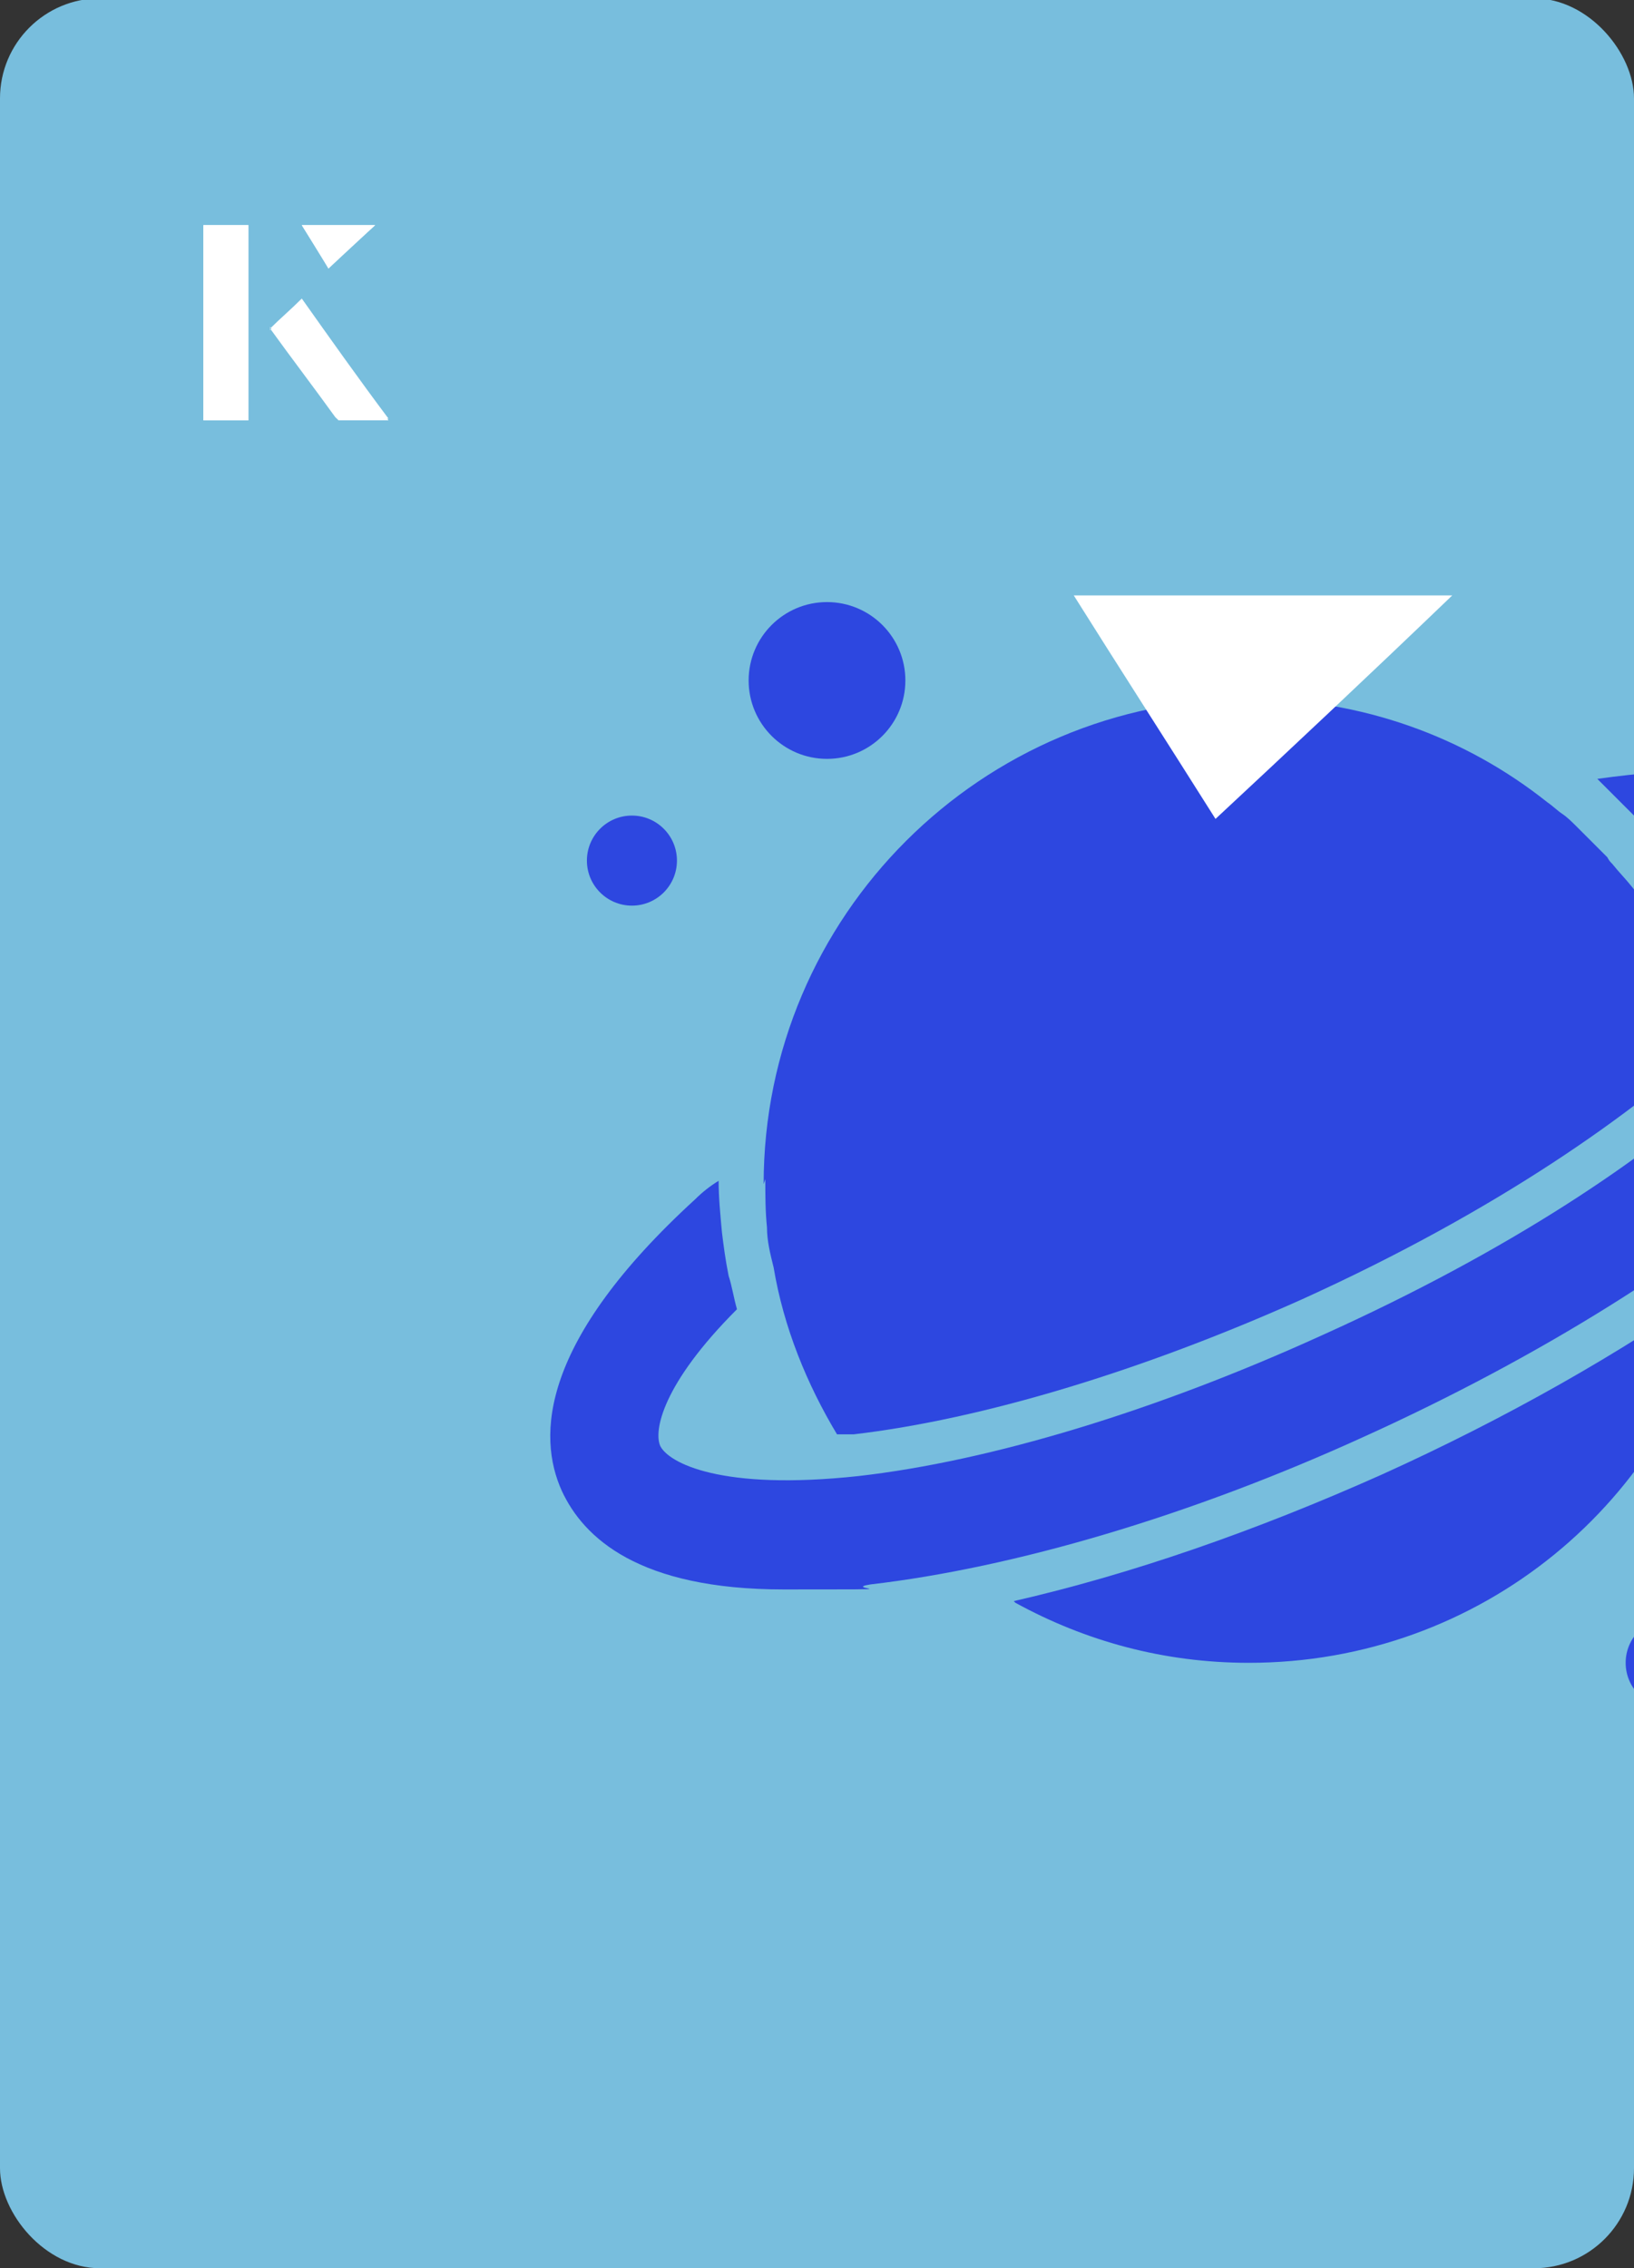 <?xml version="1.0" encoding="UTF-8"?><svg id="Layer_1" xmlns="http://www.w3.org/2000/svg" xmlns:xlink="http://www.w3.org/1999/xlink" viewBox="0 0 98 136"><rect x="0" y="0" width="98" height="136" fill="#333333" stroke="none"/><defs><clipPath id="clippath"><rect x="0" y="0" width="98" height="136.1" rx="6" ry="6" transform="translate(98 136) rotate(-180)" style="fill:none;"/></clipPath></defs><rect x="0" y="0" width="98" height="136.1" rx="6" ry="6" transform="translate(98 136) rotate(-180)" style="fill:#78bedd;"/><g style="clip-path:url(#clippath);"><circle cx="49.6" cy="40.8" r="4.7" style="fill:#2d47e0;"/><circle cx="37.9" cy="51.6" r="2.7" style="fill:#2d47e0;"/><circle cx="100.2" cy="99.7" r="2.7" style="fill:#2d47e0;"/><path d="M116.2,52c-2.5-5.5-10.4-6.7-20.4-5.3.1.1.3.3.4.4l.2.2c.7.7,1.4,1.4,2,2l.4.4c.4.5.9,1,1.3,1.5.4.5.7.9,1,1.4.7,0,1.3,0,1.9,0,4.2,0,6.8.8,7.3,2.1,1.4,3.2-8.2,15.1-31.1,25.4-9.9,4.5-19.8,7.5-27.7,8.4-8.3.9-11.4-.8-11.9-1.8-.4-.9.1-3.7,4.6-8.2-.2-.7-.3-1.4-.5-2-.2-1-.3-1.8-.4-2.6-.1-1.1-.2-2.1-.2-3.1h0c-.5.3-1,.7-1.4,1.1-9.3,8.5-9.5,14.2-8,17.5,1.3,2.8,4.6,5.9,13.3,5.9s3.3,0,5.2-.3c8.6-1,19.2-4.1,29.7-8.9,20.5-9.3,38.9-23.9,34.3-34h0Z" style="fill:#2d47e0;"/><path d="M45.9,70.7c0,1,0,1.9.1,2.9,0,.8.2,1.6.4,2.4.6,3.6,2,7,3.8,10,.3,0,.6,0,1,0,7.7-.9,17.3-3.8,26.9-8.1,11.9-5.4,19.9-11.2,24.6-15.5-1-3.4-2.7-6.5-4.8-9.2-.4-.5-.8-.9-1.2-1.4-.1-.1-.2-.2-.3-.4-.6-.6-1.2-1.2-1.8-1.8-.3-.3-.6-.6-.9-.8-.3-.2-.6-.5-.9-.7-4.9-3.9-11.1-6.2-17.9-6.2-16,0-29.1,13-29.1,29.1h0Z" style="fill:#2d47e0;"/><path d="M60.9,96.1c4.2,2.3,8.9,3.6,14,3.6,13.9,0,25.5-9.7,28.3-22.8-5.9,4.2-13,8.2-20.3,11.5-7.6,3.4-15.1,6-22.1,7.6h0Z" style="fill:#2d47e0;"/></g><path d="M72.9,49.1c-2.9-4.6-5.8-9.1-8.5-13.4h22.7c-5,4.8-9.9,9.4-14.2,13.4Z" style="fill:#fff;"/><path d="M14.9,13.5h-2.7v11.7h2.7v-11.7ZM16.2,19.7c1.3,1.8,2.6,3.5,3.9,5.3,0,0,.2.2.2.2,1,0,1.9,0,3,0-1.8-2.5-3.5-4.8-5.2-7.2-.7.6-1.3,1.2-1.9,1.8ZM19.7,16.1c.8-.8,1.8-1.7,2.8-2.6h-4.4c.5.8,1.1,1.7,1.6,2.6Z" style="fill:#fff;"/><path d="M14.9,13.5v11.7h-2.7v-11.7h2.7Z" style="fill:#fff;"/><path d="M16.2,19.7c.6-.6,1.2-1.1,1.9-1.8,1.7,2.4,3.4,4.8,5.2,7.2-1.1,0-2,0-3,0,0,0-.2,0-.2-.2-1.3-1.8-2.6-3.5-3.9-5.3Z" style="fill:#fff;"/><polygon points="19.7 16.1 18.1 13.5 22.5 13.5 19.7 16.1" style="fill:#fff;"/></svg>